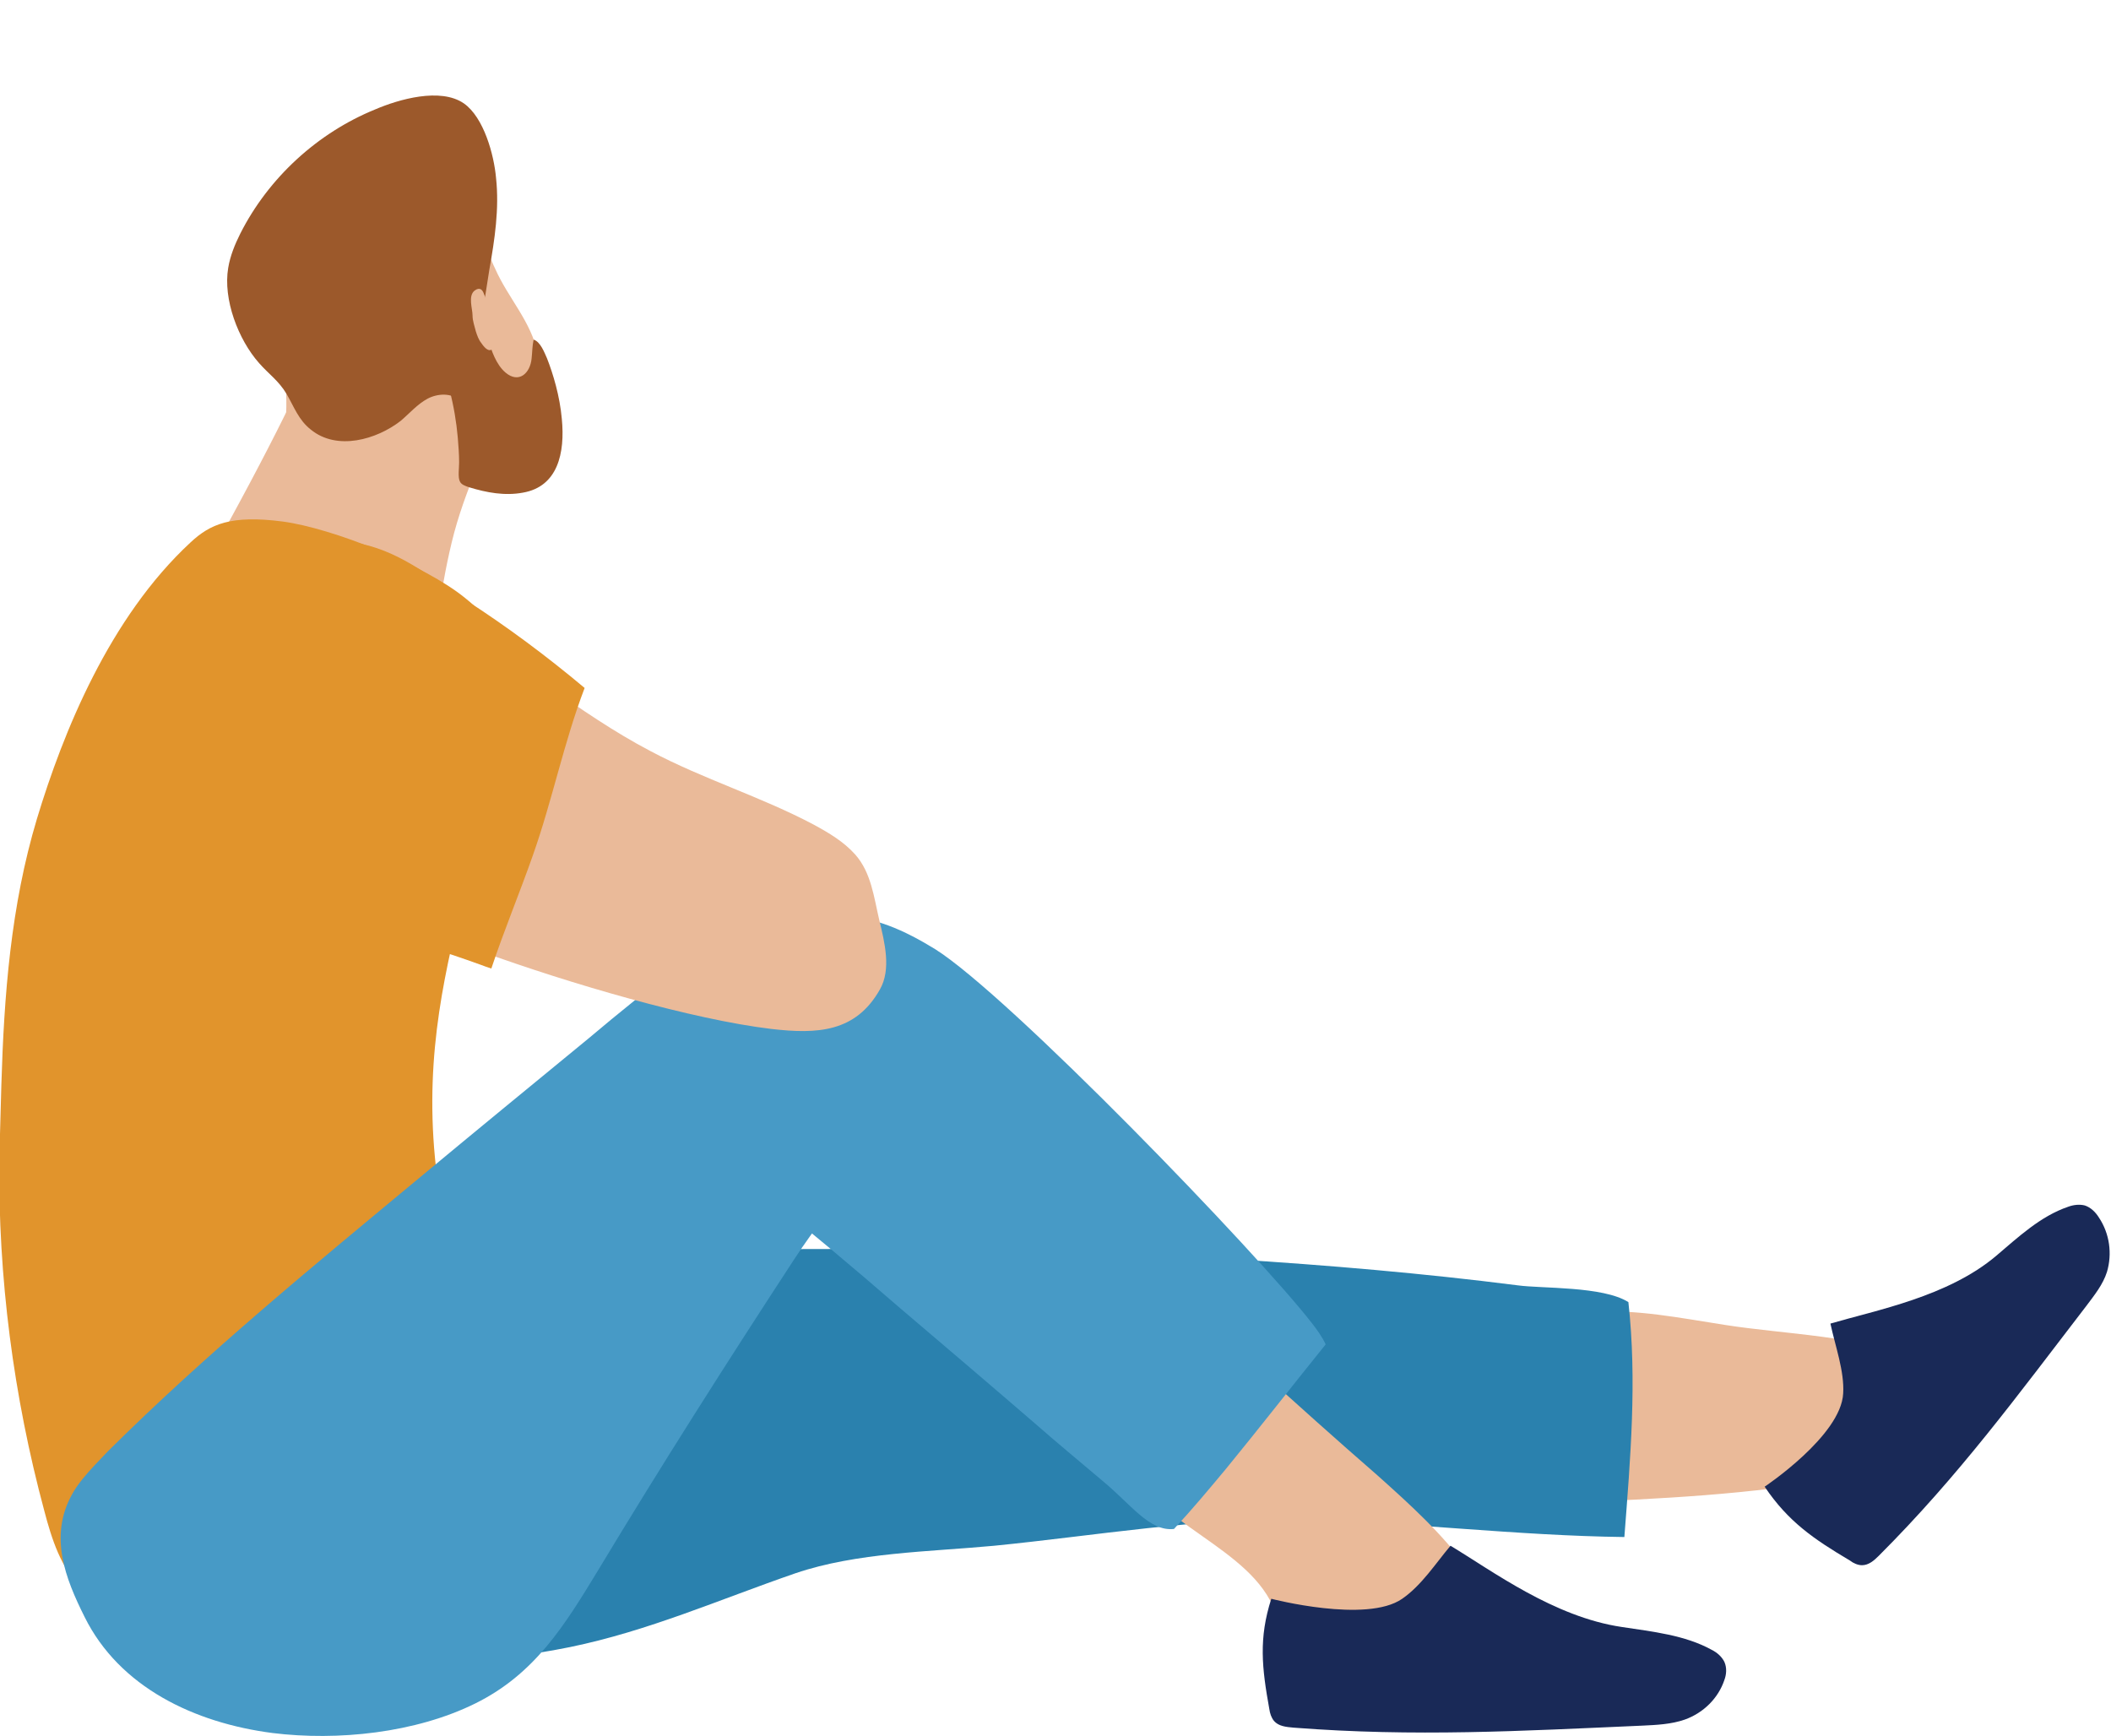 <?xml version="1.0" encoding="utf-8"?>
<!-- Generator: Adobe Illustrator 28.3.0, SVG Export Plug-In . SVG Version: 6.00 Build 0)  -->
<!DOCTYPE svg PUBLIC "-//W3C//DTD SVG 1.1//EN" "http://www.w3.org/Graphics/SVG/1.1/DTD/svg11.dtd">
<svg version="1.1" id="_レイヤー_1" xmlns:x="http://ns.adobe.com/Extensibility/1.0/" xmlns:i="http://ns.adobe.com/AdobeIllustrator/10.0/" xmlns:graph="http://ns.adobe.com/Graphs/1.0/"
	 xmlns="http://www.w3.org/2000/svg" xmlns:xlink="http://www.w3.org/1999/xlink" x="0px" y="0px" viewBox="0 0 314.5 258.7"
	 style="enable-background:new 0 0 314.5 258.7;" xml:space="preserve">
<style type="text/css">
	.st0{fill:#EABA99;}
	.st1{fill:#2A81AE;}
	.st2{fill:#192957;}
	.st3{fill:#9C592B;}
	.st4{fill:#E1942C;}
	.st5{fill:#479AC6;}
</style>
<path class="st0" d="M219.6,204.1c0.3-0.3,0.6-0.6,0.9-0.8c11.6-10.8,22.5-8.1,36.5-5.9c8.9,1.4,20.1,1.6,28.5,5.1
	c1.7,0.7,1.8,10.4,1.2,12c-1.6,4.9-7.8,4.9-12.3,5.7c-13.5,2.5-27.2,3.1-40.9,3.7c-2,0.1-4.1,0.2-6-0.3c-3-0.8-5.5-2.8-7.9-4.8
	c-1.2-1-2.5-2.1-3.2-3.6C214.5,211.5,216.7,207.1,219.6,204.1L219.6,204.1z"/>
<path class="st1" d="M242.6,194c-3.8-2.4-12.9-2-16.5-2.5c-14.1-1.8-28.3-3-42.5-3.9c-22-1.3-44-1.6-66-1.5c-6.5,0-13,0.1-19.5,0.2
	c-24.6,0.4-50.6,3.6-64.2,27.3c-3.9,6.7-4.9,15.7-0.4,22c2.8,3.9,7.2,6.3,11.6,8c12.6,4.7,26.6,4.5,39.8,1.8
	c11.7-2.4,22.3-7.1,33.6-11c9.1-3.1,20-3.2,29.6-4.1c15.1-1.5,30.7-4.2,45.8-3.9c16,0.4,32,2.4,48.1,2.6
	C242.9,217.3,243.9,205.7,242.6,194L242.6,194z"/>
<path class="st2" d="M262.9,221.5c0,0,11.4-7.6,11.7-13.9c0.2-3.3-1.2-7.1-1.9-10.4c6.8-2,17.5-4,24.7-10.1
	c3.3-2.8,6.6-5.9,10.7-7.3c0.8-0.3,1.7-0.4,2.5-0.2c0.9,0.3,1.6,1,2.1,1.8c1.6,2.4,2,5.4,1.2,8.1c-0.6,1.9-1.9,3.5-3.1,5.1
	c-10.3,13.4-18.9,25.2-30.9,37.2c-0.7,0.7-1.5,1.4-2.5,1.4c-0.6,0-1.3-0.3-1.8-0.7C270.2,229.3,266.4,226.7,262.9,221.5L262.9,221.5
	z"/>
<path class="st0" d="M49,45.7c0,0.1,0.6,6.1-28.5,56.1c7.4,4.6,9.7,10.4,17.9,13.2c6.4,2.2,13.2,3.5,20,3.1c3.7-0.2,4.8-0.4,5.7-4.2
	c0.7-2.9,0.5-6,0.5-9c-0.1-8.1,0.8-16.2,2.7-24.1s5.5-14.7,8.2-22.2c1-2.7,0.6-2.3-2.2-3.3c-1.8-0.6-3.6-1.2-5.4-1.8
	c-3-1.1-5.9-2.2-8.8-3.4C58.2,49.7,49.1,46.6,49,45.7z"/>
<path class="st0" d="M58.2,71.7c-6.2,0.3-3.7,6.3-8.8,2.9c-1.2-0.8-7.9-6.6-7.5-7.9c2.4-7.7-1.8-24.2,0-25.9
	c2.8-2.8,6.8-4.6,10.6-5.4c3.6-0.8,6.4-4.2,10.1-4.6c3.3-0.3,6.7,1.1,8.6,3.8c1.2,1.7,1.7,3.7,2.6,5.5c1.9,4.3,5.4,7.9,6.3,12.6
	c0.3,1.6,0.3,3.3,0.1,5c-0.4,3.9-1.7,7.8-4.4,10.7c-2.4,2.6-7.3,3.3-10.7,4c-2.4,0.5-4.4-1.4-6.8-1c-0.3,0.1-0.7,0.1-0.9,0.4
	C57.3,72,57.9,71.5,58.2,71.7L58.2,71.7z"/>
<path class="st3" d="M72.9,40.2c0.8-4.5,1.5-9.1,1-13.7c-0.3-3.4-1.8-9-4.8-11.1c-3.5-2.4-9.7-0.6-13.2,0.9
	c-8.6,3.5-15.9,10.2-20.1,18.5c-0.8,1.6-1.5,3.3-1.8,5.1c-0.8,4.7,1.5,10.7,4.6,14.2c1.5,1.7,2.9,2.6,4.1,4.6
	c1.1,1.9,1.8,3.9,3.6,5.3c3.9,3.2,9.8,1.5,13.4-1.3c1.3-1.1,2.5-2.5,4-3.3c1.5-0.8,3.6-0.9,4.8,0.3c0.5,0.5,0.7,1.2,1.2,1.8
	c0.4,0.6,1.1,1.1,1.8,0.9c0.7-0.2,1-0.9,1.2-1.6c0.3-1.4,0-2.8-0.3-4.2c-0.5-2.2-1.1-4.3-0.9-6.6C71.8,46.8,72.4,43.5,72.9,40.2
	L72.9,40.2z"/>
<path class="st3" d="M83.7,62.4c-0.3-3.4-1.3-6.7-2.2-9c-0.4-0.9-1-2.5-2-2.8c-0.2,0.9-0.2,1.9-0.3,2.8c-0.2,2.2-1.9,3.8-3.9,2.1
	c-1.4-1.2-2.1-3.3-2.6-5c-0.7-2.5-1.5-8-4.1-9.3c-3.5-1.7-5.5,2.5-5.1,5.3c0.5,4,2.5,7.7,3.5,11.7c0.6,2.3,1,4.7,1.2,7
	c0.1,1.2,0.2,2.5,0.2,3.7c0,0.8-0.2,2.2,0.1,2.8c0.2,0.5,0.8,0.7,1.4,0.9c2.6,0.8,5.3,1.3,8,0.8C83.1,72.5,84.2,67.5,83.7,62.4
	L83.7,62.4z"/>
<path class="st4" d="M0.2,161.7C0.6,148.3,1.6,135,5.5,122C9.4,109.1,16.3,92,28.4,80.8c2.9-2.7,6-4.1,13.7-3.1
	c7.5,1,21.2,6.5,27.2,11.4c4,3.2,5.6,6.1,5.3,12.1c-1,30.1-16,48.2-7.7,84c0.5,2.1-0.5,1.9-2.7,3.2c-7.8,4.8-16.4,11.1-25.2,14
	c-7.4,2.4-10.6,8.7-13.4,15.9c-2.4,6.1-4.1,12.6-7.5,18.2c-0.3,0.5-0.6,1-1.1,1.4c-1.5,1-3.5,0-4.8-1.2c-3.1-3-4.5-7.4-5.6-11.6
	c-4.6-17.1-6.9-34.8-6.7-52.5C0,169.1,0.1,165.4,0.2,161.7z"/>
<path class="st0" d="M171.9,204.6c2.4-2.1,7.9-5,11-3.8c1.6,0.6,2.9,1.8,4.2,2.9c6,5.4,12,10.8,18.1,16.1c4.8,4.3,9.7,8.7,13.5,14
	c2.4,3.3,4.5,8.8,1.3,12.4c-2.9,3.3-9,1.4-12.6,1.9c-5.3,0.7-11.4,0.5-14.9-3.6c-1.5-1.8-2.2-4.1-3.3-6.1
	c-4.9-9-19.7-12.3-21.7-22.9C166.8,211.5,168.8,207.3,171.9,204.6L171.9,204.6z"/>
<path class="st5" d="M14.1,218.3c0.7-0.7,1.3-1.4,2-2.1c14.7-14.6,30.7-27.7,46.6-40.9c8.3-6.9,16.6-13.7,25-20.6
	c4.5-3.8,9.1-7.5,13.8-11.1c3.6-2.7,8.9-4.3,11.6-6.9c1.3-1.3,3.3-1.6,5.1-1.1c1.8,0.4,3.3,1.4,4.8,2.5c3.1,2.3,5.9,5.1,8.2,8.2
	c1.6,2.1,3,4.4,3.5,6.9c0.5,2.7,0,5.5-0.8,8.2c-2.9,10.7-9.6,17.1-15.5,26.1c-10,15.3-19.8,30.7-29.2,46.3
	c-5.1,8.4-9.5,15.6-18.4,20c-8.9,4.4-20.5,5.6-30.2,4.4c-11.6-1.5-22.8-6.8-28-17.3c-2.9-5.8-5.3-12-1.9-18.2
	C11.5,221.2,12.8,219.7,14.1,218.3L14.1,218.3z"/>
<path class="st5" d="M174.9,227.8c2.7-2.9,5.2-5.9,7.7-8.9c5-6.1,9.9-12.4,14.9-18.6c-0.5-1.1-1.3-2.2-2-3.1
	c-8.2-10.6-45.2-48.9-56.2-55.8c-4.4-2.7-9.4-5.1-14.5-4.8c-6.3,0.4-11.8,4.6-16,9.3c-4.5,5-8.2,9.6-13.3,13.9
	c-1.8,1.5-4.7,3.6-3.9,6.3c1.1,3.6,5.4,0.9,8.5,1.9c0.8,0.3,1.6,0.7,2.4,1.2c3.8,2.6,7.3,5.5,10.9,8.4c7,5.6,13.9,11.4,20.7,17.3
	c6.7,5.7,13.4,11.4,20,17.1c3.3,2.9,6.7,5.7,10,8.5C168.5,224.1,171.2,228.2,174.9,227.8L174.9,227.8z"/>
<path class="st2" d="M189.4,238.2c0,0,14.2,3.7,19.5,0c2.9-2,5-5.3,7.2-7.9c6.3,3.8,15.4,10.6,25.5,12.1c4.6,0.7,9.4,1.2,13.4,3.4
	c0.8,0.4,1.5,1,1.9,1.8c0.4,0.9,0.3,1.9,0,2.7c-0.9,2.7-3.1,4.9-5.9,5.9c-2,0.7-4.2,0.8-6.3,0.9c-18.2,0.8-33.9,1.7-52,0.3
	c-1.1-0.1-2.2-0.2-2.9-1c-0.4-0.5-0.6-1.1-0.7-1.8C188,248.5,187.5,244.1,189.4,238.2L189.4,238.2z"/>
<path class="st0" d="M131,137.1c-0.8-3.4-1.2-7.1-3.6-9.8c-1.7-1.9-3.9-3.2-6.1-4.4c-7.9-4.2-16.5-6.8-24.4-11
	c-10.7-5.6-20-13.8-30.5-19.5c-8.6,4.1-16.2,14.1-20.9,21.2c-3.2,4.8-5.8,9.9-8,15.2c3.2,2,7,3.4,10.5,4.7c7.7,3,15.7,5.4,23.5,8.2
	c13.5,4.9,31.7,10.2,43.4,11.6c6.9,0.8,12.6,0.5,16.2-5.9C132.8,144.4,131.8,140.4,131,137.1L131,137.1z"/>
<path class="st4" d="M73.2,144.3c1.9-5.7,4.2-11.2,6.2-16.9c2.9-8.2,4.6-16.8,7.7-24.9c-5.6-4.7-11.5-9.1-17.7-13.1
	c-5.4-3.5-10.2-7.6-16.8-8.6c-9.5-1.5-18.6,1.9-23.9,10c-4.2,6.4-6.5,11.9-5,19.3c1.3,6.5,3.4,12.4,8.5,17
	c7.6,6.8,29.7,13.1,39.3,16.6C72,143.9,72.6,144.1,73.2,144.3z"/>
<path class="st0" d="M72.1,43.8c-0.2-0.6-0.6-1.1-1.4-0.5c-1,0.8-0.3,2.7-0.3,3.7c0,0.8,0.3,1.6,0.5,2.4c0.2,0.6,0.4,1.2,0.8,1.7
	c1.4,2.1,2.2,0.8,2-1.2c-0.2-1.8-0.8-3.6-1.3-5.3C72.3,44.3,72.2,44,72.1,43.8L72.1,43.8z"/>
</svg>
